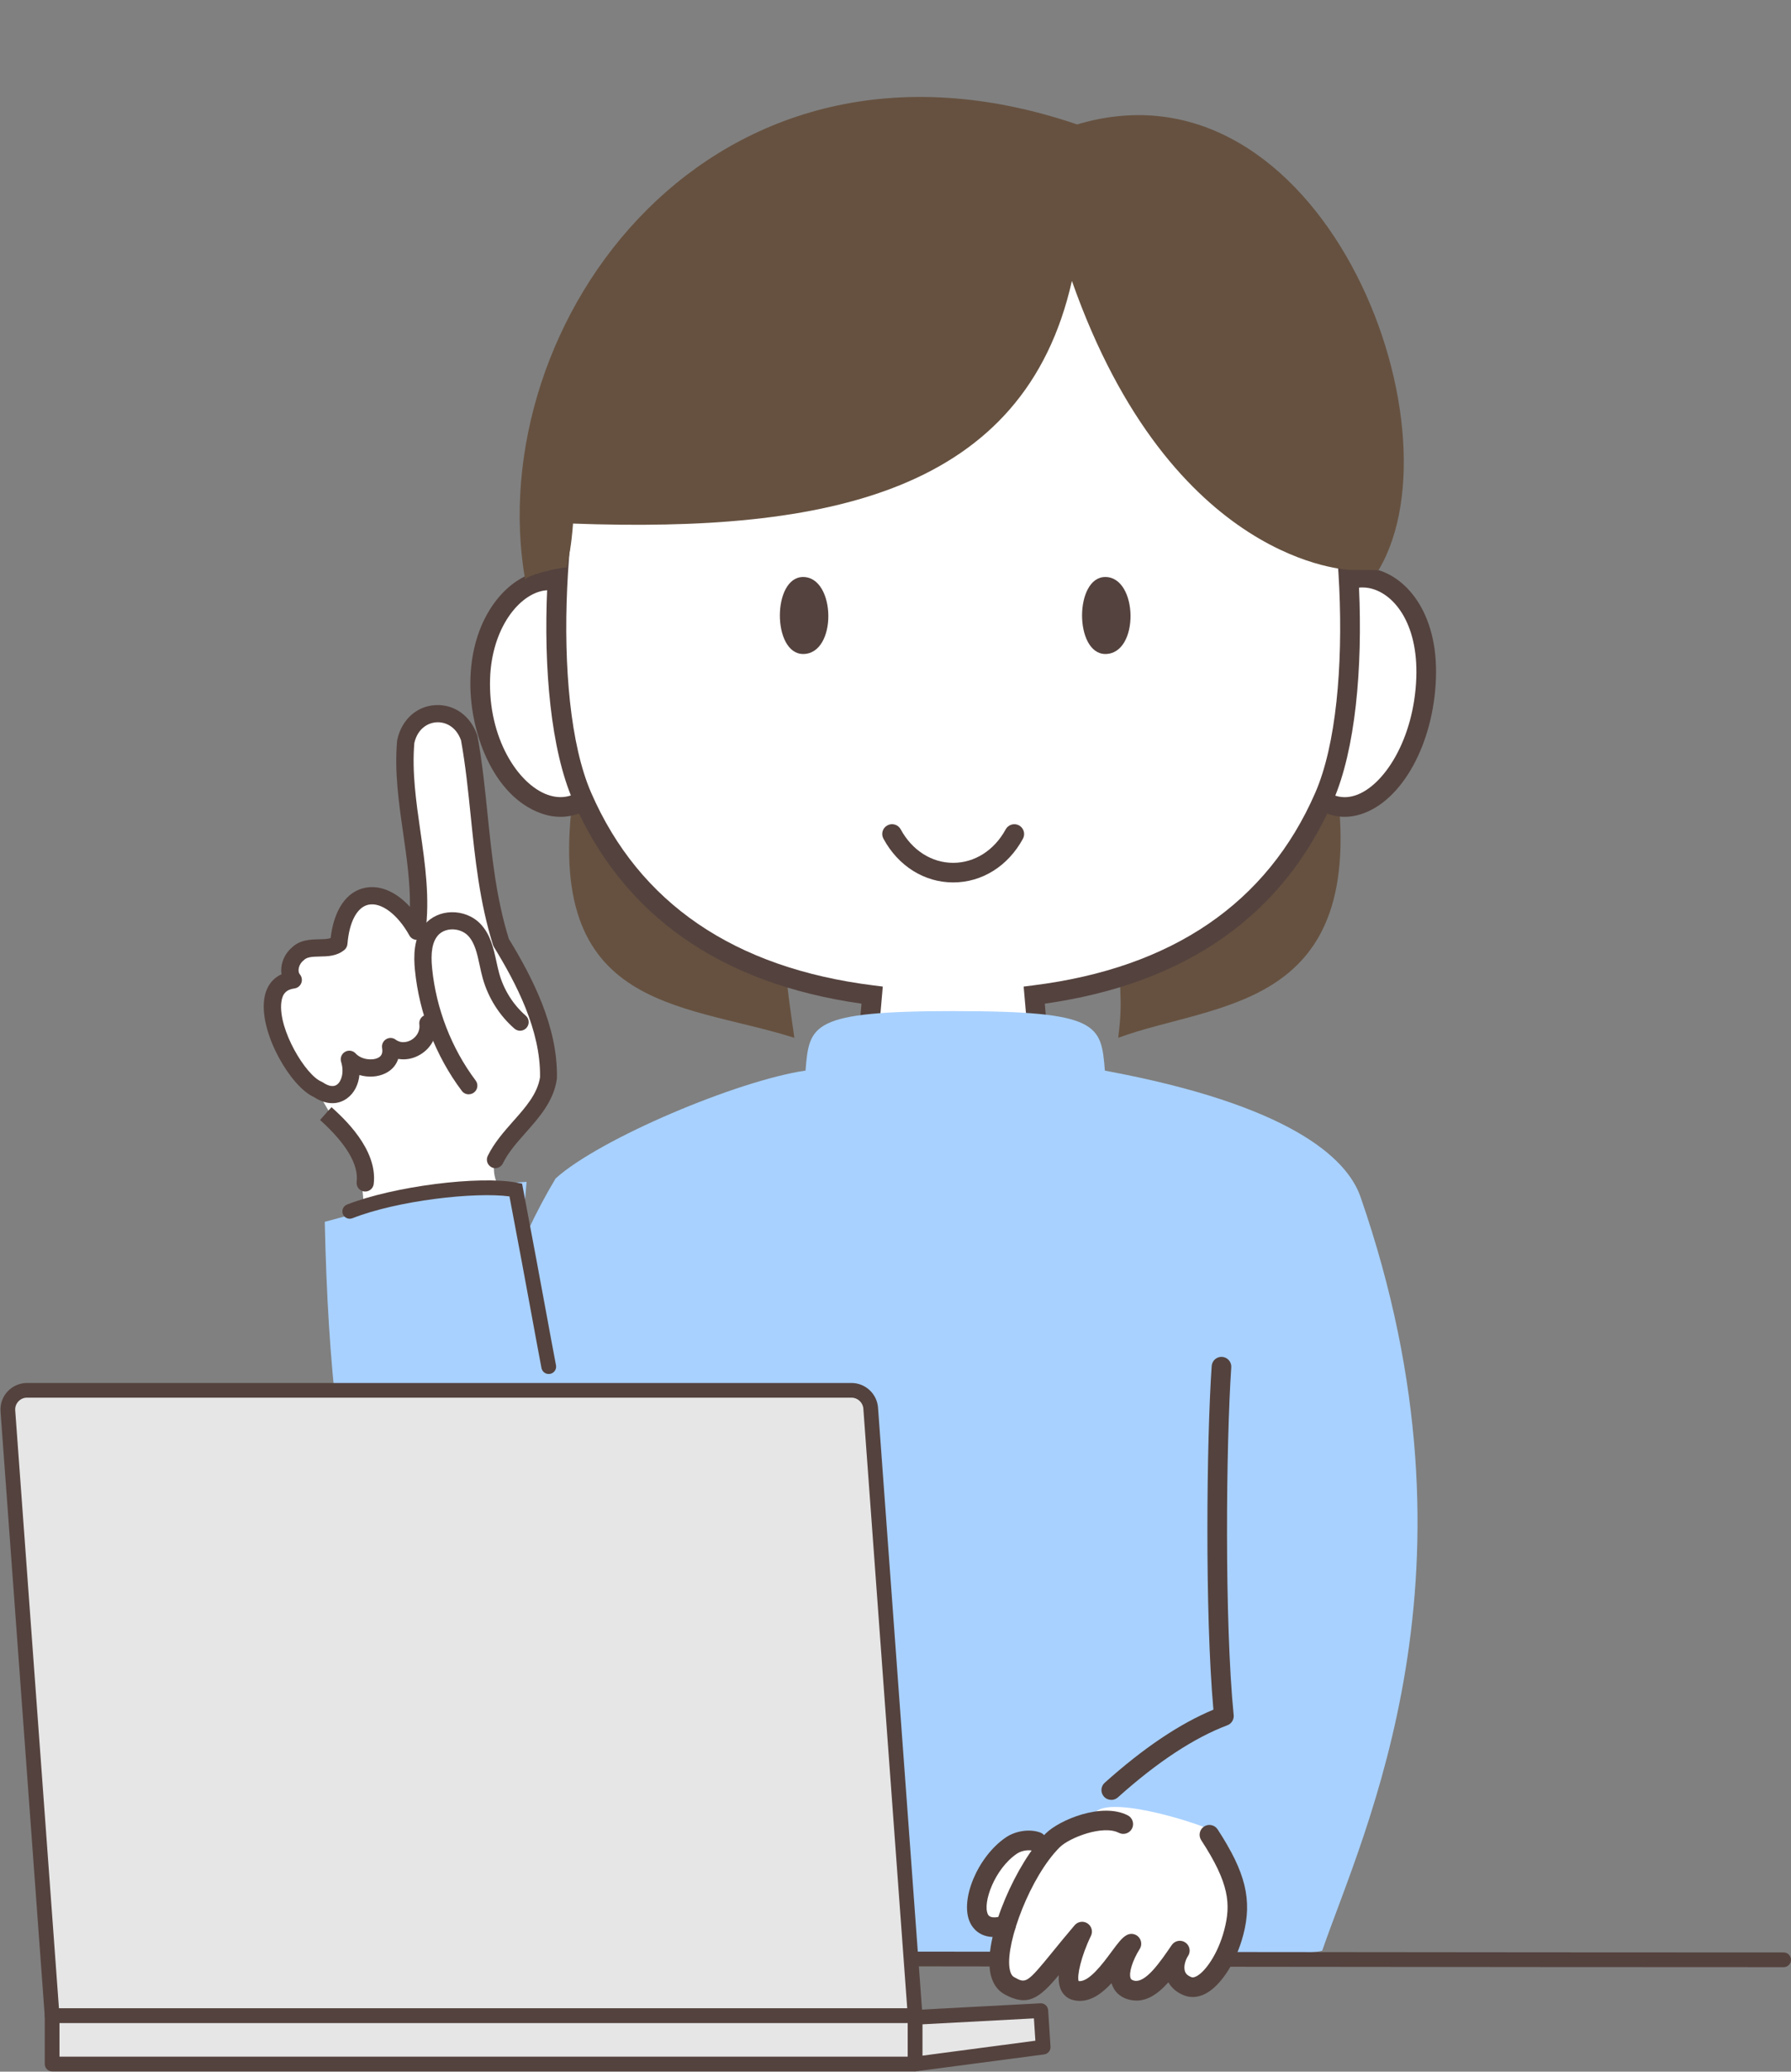 <?xml version="1.0" encoding="UTF-8"?>
<!DOCTYPE svg PUBLIC '-//W3C//DTD SVG 1.0//EN'
          'http://www.w3.org/TR/2001/REC-SVG-20010904/DTD/svg10.dtd'>
<svg height="421.9" preserveAspectRatio="xMidYMid meet" version="1.0" viewBox="67.5 27.8 364.9 421.9" width="364.9" xmlns="http://www.w3.org/2000/svg" xmlns:xlink="http://www.w3.org/1999/xlink" zoomAndPan="magnify"
><rect x="67.5" y="27.8" width="364.9" height="421.9" fill="#808080" stroke="none"/><g id="change1_1"
  ><path d="m184.76,186.52c-7.84,47.24,21.22,45.26,44.58,52.63-1.37-9.43-1.57-11.36-2.53-22.04-19.39-15.63-33.92-24.78-42.05-30.59Z" fill="#665140"
  /></g
  ><g id="change1_2"
  ><path d="m339.7,186.52c6.71,47.24-24.37,45.26-44.37,52.63,1.17-9.43-.21-8.77.62-19.45,16.6-15.63,36.8-27.37,43.76-33.18Z" fill="#665140"
  /></g
  ><g id="change2_1"
  ><path d="m336.78,152.14c4.13-12.4,22.04-7.47,21.29,13.75-.71,19.93-15.16,33.7-24.3,21.89-2.12-2.75-3.34-16.56,3.01-35.63Z" fill="#fff"
  /></g
  ><g id="change3_1"
  ><path d="m341.46,194.15c-3.44,0-6.66-1.76-9.28-5.16-2.87-3.71-3.52-18.8,2.7-37.49,1.93-5.79,6.71-8.89,12.19-7.9,6.6,1.19,13.48,8.69,12.99,22.35-.48,13.34-6.88,24.96-15.23,27.65-1.14.37-2.27.55-3.37.55Zm3.67-46.72c-2.92,0-5.33,1.96-6.46,5.34h0c-6.23,18.7-4.9,31.74-3.33,33.78,2.42,3.14,5.2,4.23,8.26,3.25,5.77-1.85,12-11.33,12.46-23.98.4-11.28-4.75-17.37-9.7-18.27-.42-.08-.83-.11-1.23-.11Z" fill="#54423e"
  /></g
  ><g id="change2_2"
  ><path d="m186.63,152.14c-4.13-12.4-20.62-5.1-21.29,13.75-.7,19.93,15.16,33.7,24.3,21.89,2.12-2.75,3.34-16.56-3.01-35.63Z" fill="#fff"
  /></g
  ><g id="change3_2"
  ><path d="m181.7,194.15c-1.32,0-2.67-.24-4.02-.73-9.82-3.55-14.71-16.87-14.33-27.6.45-12.81,7.81-20.75,14.51-21.71,4.84-.7,8.92,2.14,10.67,7.4h0c6.22,18.69,5.56,33.78,2.7,37.49-2.61,3.38-5.95,5.15-9.52,5.15Zm-2.41-46.15c-.28,0-.57.02-.86.06-5.16.74-10.72,7.64-11.08,17.89-.42,12.04,5.61,21.5,11.69,23.7,3.39,1.22,6.51.15,9.02-3.1,1.58-2.04,2.9-15.08-3.33-33.78-1.03-3.11-2.95-4.77-5.44-4.77Z" fill="#54423e"
  /></g
  ><g id="change2_3"
  ><path d="m334.39,104.44c-14.21-33.94-42.64-48.45-72.68-48.34-30.04-.11-58.48,14.39-72.68,48.34-8.43,20.13-11.94,64.92-2.91,85.62,12.57,28.83,37.87,37.75,59.08,40.4l-2.48,28.31h37.99l-2.48-28.31c21.21-2.65,46.51-11.58,59.08-40.4,9.03-20.7,5.51-65.49-2.91-85.62Z" fill="#fff"
  /></g
  ><g id="change3_3"
  ><path d="m282.88,260.78h-42.36l2.5-28.58c-28.81-4.08-48.58-17.98-58.76-41.33-9.07-20.8-5.93-66.09,2.9-87.19,13.19-31.52,40.22-49.56,74.18-49.56.24,0,.48,0,.71,0,33.95,0,60.97,18.05,74.17,49.56h0c8.83,21.11,11.97,66.39,2.9,87.19-10.18,23.35-29.94,37.25-58.75,41.33l2.5,28.58Zm-37.99-4h33.63l-2.46-28.06,1.91-.24c28.35-3.54,47.7-16.74,57.5-39.22,8.48-19.44,5.54-63.83-2.92-84.05h0c-12.54-29.95-38.22-47.11-70.49-47.11h-.68c-32.29,0-57.97,17.15-70.51,47.11-8.46,20.22-11.4,64.61-2.92,84.05,9.8,22.48,29.14,35.67,57.5,39.22l1.91.24-2.46,28.06Z" fill="#54423e"
  /></g
  ><g id="change3_4"
  ><path d="m261.7,207.51h0c-5.87,0-11.19-3.33-14.21-8.91-.53-.97-.17-2.19.81-2.71.97-.53,2.19-.16,2.71.81,2.31,4.27,6.31,6.82,10.69,6.82,4.38,0,8.38-2.55,10.7-6.82.53-.97,1.74-1.33,2.71-.81.97.53,1.33,1.74.81,2.71-3.03,5.58-8.34,8.91-14.21,8.91Z" fill="#54423e"
  /></g
  ><g id="change3_5"
  ><path d="m292.69,145.31c6.71,0,7.01,15.68,0,15.68-6.32-.05-6.29-15.68,0-15.68Z" fill="#54423e"
  /></g
  ><g id="change3_6"
  ><path d="m231.12,145.31c6.71,0,7.01,15.68,0,15.68-6.32-.05-6.29-15.68,0-15.68Z" fill="#54423e"
  /></g
  ><g id="change1_3"
  ><path d="m348.38,143.9c17.61-29.63-11.86-105.56-61.42-90.76-74.55-25.34-121.58,40.62-112.45,92.82-.36-.75,5.84-2.46,8.44-2.59.48-2.31.95-4.26,1.3-8.94,51.92,1.9,91.95-6.34,101.64-49.42,20.42,58.02,56.76,58.86,56.76,58.86l5.73.03Z" fill="#665140"
  /></g
  ><g id="change4_1"
  ><path d="m262.11,233.72c29.44,0,29.73,2.74,30.5,12.12,37.51,6.94,49.3,17.71,52.07,25.68,26.48,76.28.62,129.18-7.77,153.48-.79,2.28-184.19,1.74-184.19,1.74,0,0-4.58-104.82,27.99-158.95,8.98-8.11,37.15-19.96,50.91-21.96.77-9.39,1.05-12.12,30.5-12.12Z" fill="#a8d1ff"
  /></g
  ><g id="change2_4"
  ><path d="m141.55,274.03c.21-10-5.25-16.28-9.14-23.6-5.75-3.02-14.79-21.77-5.15-23.08-1.26-1.49-.63-3.99.87-5.21,2.25-2.32,6.2-.36,8.43-2.23,1.05-12.59,10.41-12.36,15.9-2.44,1.75-12.75-3.42-25.88-2.26-38.62,1.56-7.21,10.56-7.72,12.94-.71,2.49,13.73,2.16,27.85,6.49,41.61,5,8.18,9.85,17.74,9.65,27.59-.97,6.7-7.87,10.59-11.1,17.32-.22,1.77.16,3.61,1.07,5.13" fill="#fff"
  /></g
  ><g id="change3_7"
  ><path d="m168.45,265.71c-.26,0-.52-.06-.77-.18-.87-.43-1.23-1.47-.8-2.34,1.32-2.68,3.29-4.91,5.2-7.07,2.53-2.85,4.92-5.55,5.45-8.94.15-9.65-4.94-19.24-9.4-26.53-.07-.12-.13-.25-.18-.39-2.74-8.72-3.66-17.62-4.54-26.23-.52-5.1-1.06-10.37-1.98-15.46-1.02-2.86-3.24-3.77-4.99-3.67-1.75.1-3.84,1.26-4.52,4.21-.51,5.84.37,11.98,1.22,17.91.98,6.77,1.98,13.77,1.03,20.68-.1.75-.67,1.34-1.41,1.48-.74.14-1.49-.21-1.85-.87-2.39-4.3-5.75-6.82-8.35-6.26-2.3.49-3.9,3.48-4.27,8-.04.47-.26.9-.62,1.2-1.53,1.28-3.4,1.32-5.04,1.35-1.6.03-2.62.1-3.25.76-.05.05-.1.09-.15.14-.48.39-.83,1.06-.89,1.71-.03.3,0,.71.25,1.02.41.49.53,1.16.3,1.76-.23.6-.76,1.02-1.4,1.11-1.66.23-2.46,1.07-2.67,2.81-.68,5.53,4.98,14.89,8.18,16.17.12.05.23.11.33.18.81.55,1.96,1.07,2.85.41.89-.66,1.48-2.5.82-4.62-.24-.78.09-1.63.8-2.04.71-.41,1.61-.27,2.16.33,1.13,1.24,3.33,1.5,4.54.9.51-.25,1.08-.71.85-2.01-.12-.7.2-1.41.8-1.78.61-.38,1.38-.35,1.95.07,1.38,1.01,2.83.29,3.23.05.91-.54,1.81-1.66,1.61-3.16-.13-.96.54-1.84,1.5-1.97.96-.13,1.84.54,1.97,1.5.35,2.63-.94,5.23-3.29,6.63-1.42.85-3,1.14-4.49.88-.41,1.27-1.3,2.29-2.6,2.93-1.59.78-3.54.87-5.3.35-.2,1.96-1.06,3.68-2.49,4.73-1.92,1.42-4.37,1.33-6.76-.23-4.79-2.13-11.02-12.92-10.17-19.77.31-2.53,1.55-4.34,3.55-5.25-.07-.43-.08-.88-.04-1.33.14-1.55.92-3.05,2.08-4.04,1.68-1.67,3.86-1.71,5.62-1.75.92-.02,1.74-.04,2.34-.25.68-5.71,3.18-9.42,6.93-10.22,3.1-.66,6.41.77,9.23,3.86.07-4.95-.66-10.02-1.37-14.97-.89-6.17-1.81-12.55-1.24-18.84,0-.07.02-.14.03-.21.88-4.07,3.93-6.85,7.76-7.06,3.86-.22,7.2,2.2,8.54,6.16.03.08.05.17.06.25.96,5.27,1.51,10.65,2.04,15.86.86,8.37,1.74,17.02,4.33,25.33,4.7,7.7,10.01,17.84,9.8,28.35,0,.07,0,.15-.02.22-.65,4.47-3.53,7.72-6.31,10.86-1.84,2.07-3.57,4.03-4.68,6.29-.3.62-.93.98-1.57.98Z" fill="#54423e"
  /></g
  ><g id="change3_8"
  ><path d="m162.99,250.66c-.53,0-1.06-.24-1.4-.7-5.29-7.03-8.68-15.77-9.55-24.6-.26-2.68-.35-6.57,2-9.31,1.3-1.52,3.27-2.42,5.41-2.47,2.26-.06,4.45.81,5.95,2.39,2.05,2.16,2.65,4.96,3.24,7.66.19.86.36,1.67.58,2.45.92,3.3,2.84,6.34,5.39,8.56.73.63.81,1.74.17,2.47-.63.73-1.74.81-2.47.17-3.06-2.66-5.36-6.3-6.46-10.26-.25-.88-.44-1.78-.63-2.66-.5-2.34-.98-4.55-2.35-5.99-.8-.85-2.07-1.33-3.32-1.3-1.15.03-2.19.49-2.84,1.25-1.12,1.31-1.5,3.44-1.17,6.69.81,8.2,3.96,16.32,8.87,22.84.58.77.43,1.87-.35,2.45-.32.24-.68.35-1.05.35Z" fill="#54423e"
  /></g
  ><g id="change3_9"
  ><path d="m141.91,270.46c-.07,0-.14,0-.21-.01-.96-.11-1.64-.98-1.53-1.94.42-3.53-2.09-7.77-7.46-12.62l2.32-2.62-1.17,1.3,1.19-1.28c2.33,2.11,9.44,8.51,8.59,15.63-.11.89-.86,1.54-1.74,1.54Z" fill="#54423e"
  /></g
  ><g id="change4_2"
  ><path d="m174.79,268.49c-11.24.5-29.19,4.83-41.12,8.14,1.29,60.44,10.49,84.81,29.12,129.28l12-137.42Z" fill="#a8d1ff"
  /></g
  ><g id="change3_10"
  ><path d="m179.29,307.62c-.71,0-1.33-.5-1.47-1.22-.61-3.18-1.25-6.67-2.02-10.86-1.13-6.13-2.52-13.71-4.5-24.09-7.09-.94-22.8.83-32,4.45-.77.3-1.64-.08-1.94-.85-.3-.77.08-1.64.85-1.94,9.44-3.71,26.93-5.95,34.66-4.44l1,.19.19,1c2.08,10.92,3.53,18.8,4.7,25.14.77,4.18,1.41,7.66,2.02,10.84.16.81-.38,1.6-1.19,1.75-.09.02-.19.03-.28.03Z" fill="#54423e"
  /></g
  ><g id="change3_11"
  ><path d="m430.9,428.42c-57.5,0-151.74-.13-227.46-.23-53.2-.07-99.14-.13-118.77-.13-.83,0-1.5-.67-1.5-1.5s.67-1.5,1.5-1.5c19.62,0,65.57.06,118.77.13,75.72.1,169.96.23,227.46.23.83,0,1.5.67,1.5,1.5s-.67,1.5-1.5,1.5Z" fill="#54423e"
  /></g
  ><g id="change2_5"
  ><path d="m290.85,396.66c-.54,2.17-8.13,3.77-9.35,6.42-1.62,1.69-5.06-.94-7.33-.37-6.59,2.02-12.71,23.61-2.67,17.07,1.39-.42,1.72,1.1,1.39,2.25-3.66,16.05,7.25,12.7,13.52,2.84-4.14,9.97,5.91,8.58,10.03,1.62,1.13,2.32,1.46,7.63,3.71,6.58,3.53-1.65,4.32-3.04,11.04-1.14,3.85,1.09,14.67-24.35,3.39-31.25-2.1-1.29-19.81-7.07-23.73-4Z" fill="#fff"
  /></g
  ><g id="change3_12"
  ><path d="m287.5,435.29c-.43,0-.87-.05-1.32-.16-1.11-.26-2-.99-2.5-2.04-.4-.85-.53-1.9-.47-3.04-3.93,4.69-6.32,6.54-11.09,3.87-1.12-.62-2.53-1.97-2.93-4.85-1.04-7.47,5.52-22.04,11.36-27.87,2.79-2.78,11.46-6.39,16.72-3.7.98.5,1.37,1.71.87,2.69-.5.98-1.7,1.37-2.69.87-3.23-1.66-10.07.97-12.06,2.96-5.93,5.93-10.95,19.25-10.22,24.5.14,1,.45,1.65.92,1.91,2.39,1.34,2.54,1.42,7.86-5.12,1.27-1.56,2.71-3.33,4.5-5.43.65-.76,1.77-.93,2.61-.38.84.55,1.15,1.64.71,2.54-2.09,4.33-2.85,8.21-2.51,9.21,2.09.28,4.95-3.6,6.68-5.94,1.41-1.91,2.19-2.93,3.13-3.43.8-.43,1.79-.27,2.41.4.62.67.71,1.67.23,2.43-1.47,2.33-2.27,4.89-1.86,5.96.05.13.13.33.64.48,2.35.65,5.34-3.72,7.74-7.23t0,0c.62-.91,1.87-1.15,2.78-.52.91.62,1.15,1.87.52,2.78h0c-.45.66-.94,2.04-.62,3.05.11.35.37.86,1.35,1.23.09.04.38.14,1-.18,1.79-.92,4.39-4.54,5.67-9.43,1.38-5.25,1.04-9.52-4.7-18.3-.6-.92-.34-2.16.58-2.77.93-.61,2.17-.34,2.77.58,5.72,8.76,7.09,14.39,5.22,21.5-1.45,5.53-4.55,10.34-7.71,11.97-1.44.74-2.91.87-4.25.37-1.75-.66-2.73-1.71-3.29-2.7-2.33,2.61-4.97,4.38-8.13,3.5-2.03-.56-2.92-1.88-3.31-2.89-.05-.14-.1-.29-.15-.43-1.85,2-4,3.61-6.46,3.61Z" fill="#54423e"
  /></g
  ><g id="change3_13"
  ><path d="m270.03,422.28c-3.07,0-4.39-1.9-4.87-2.9-2.21-4.58,1.55-13.52,7.3-17.4,2.02-1.36,4.9-1.76,7.01-.97,1.03.39,1.56,1.54,1.17,2.58-.39,1.03-1.54,1.55-2.58,1.17-.79-.3-2.33-.15-3.36.54-4.54,3.06-7.05,10.03-5.93,12.35.35.73,1.4.83,3.1.3,1.05-.33,2.18.25,2.51,1.31.33,1.05-.25,2.18-1.31,2.51-1.17.37-2.17.52-3.04.52Z" fill="#54423e"
  /></g
  ><g id="change3_14"
  ><path d="m293.91,394.35c-.55,0-1.09-.22-1.49-.66-.74-.82-.67-2.09.15-2.82,7.85-7.04,15.3-12.05,22.15-14.89-1.75-19.63-1.4-54.7-.35-69.99.08-1.1,1.03-1.93,2.13-1.86,1.1.08,1.93,1.03,1.86,2.13-1.06,15.55-1.41,51.73.49,70.83.09.9-.44,1.75-1.29,2.07-6.77,2.55-14.28,7.49-22.31,14.69-.38.34-.86.51-1.33.51Z" fill="#54423e"
  /></g
  ><g id="change5_1"
  ><path d="m78.12,438.31l-9.01-123.16c-.17-2.27,1.63-4.2,3.9-4.2h167.98c2.05,0,3.75,1.58,3.9,3.63l9.05,123.74H78.12Z" fill="#e6e6e6"
  /></g
  ><g id="change3_15"
  ><path d="m253.95,439.81H78.12c-.79,0-1.44-.61-1.5-1.39l-9.01-123.16c-.11-1.5.41-2.98,1.43-4.08,1.02-1.1,2.47-1.73,3.97-1.73h167.98c2.82,0,5.19,2.2,5.4,5.02l9.05,123.74c.03.42-.11.83-.4,1.13-.28.31-.68.48-1.1.48Zm-174.44-3h172.83l-8.94-122.13c-.09-1.25-1.15-2.24-2.41-2.24H73.01c-.68,0-1.31.27-1.77.77-.46.5-.69,1.14-.64,1.82l8.91,121.77Z" fill="#54423e"
  /></g
  ><g id="change5_2"
  ><path d="M78.12 438.31H253.95V448.15H78.12z" fill="#e6e6e6" transform="rotate(180 166.035 443.235)"
  /></g
  ><g id="change3_16"
  ><path d="m253.95,449.65H78.12c-.83,0-1.5-.67-1.5-1.5v-9.84c0-.83.67-1.5,1.5-1.5h175.83c.83,0,1.5.67,1.5,1.5v9.84c0,.83-.67,1.5-1.5,1.5Zm-174.33-3h172.83v-6.84H79.62v6.84Z" fill="#54423e"
  /></g
  ><g id="change5_3"
  ><path d="M253.95 438.64L253.95 448.15 280.04 444.71 279.56 437.28 253.95 438.64z" fill="#e6e6e6"
  /></g
  ><g id="change3_17"
  ><path d="m253.95,449.65c-.36,0-.71-.13-.99-.37-.32-.28-.51-.7-.51-1.13v-9.51c0-.8.62-1.46,1.42-1.5l25.6-1.36c.82-.05,1.52.58,1.58,1.4l.48,7.43c.05.79-.52,1.48-1.3,1.58l-26.08,3.44c-.07,0-.13.01-.2.01Zm1.5-9.59v6.38l23-3.04-.3-4.55-22.7,1.21Z" fill="#54423e"
  /></g
></svg
>
